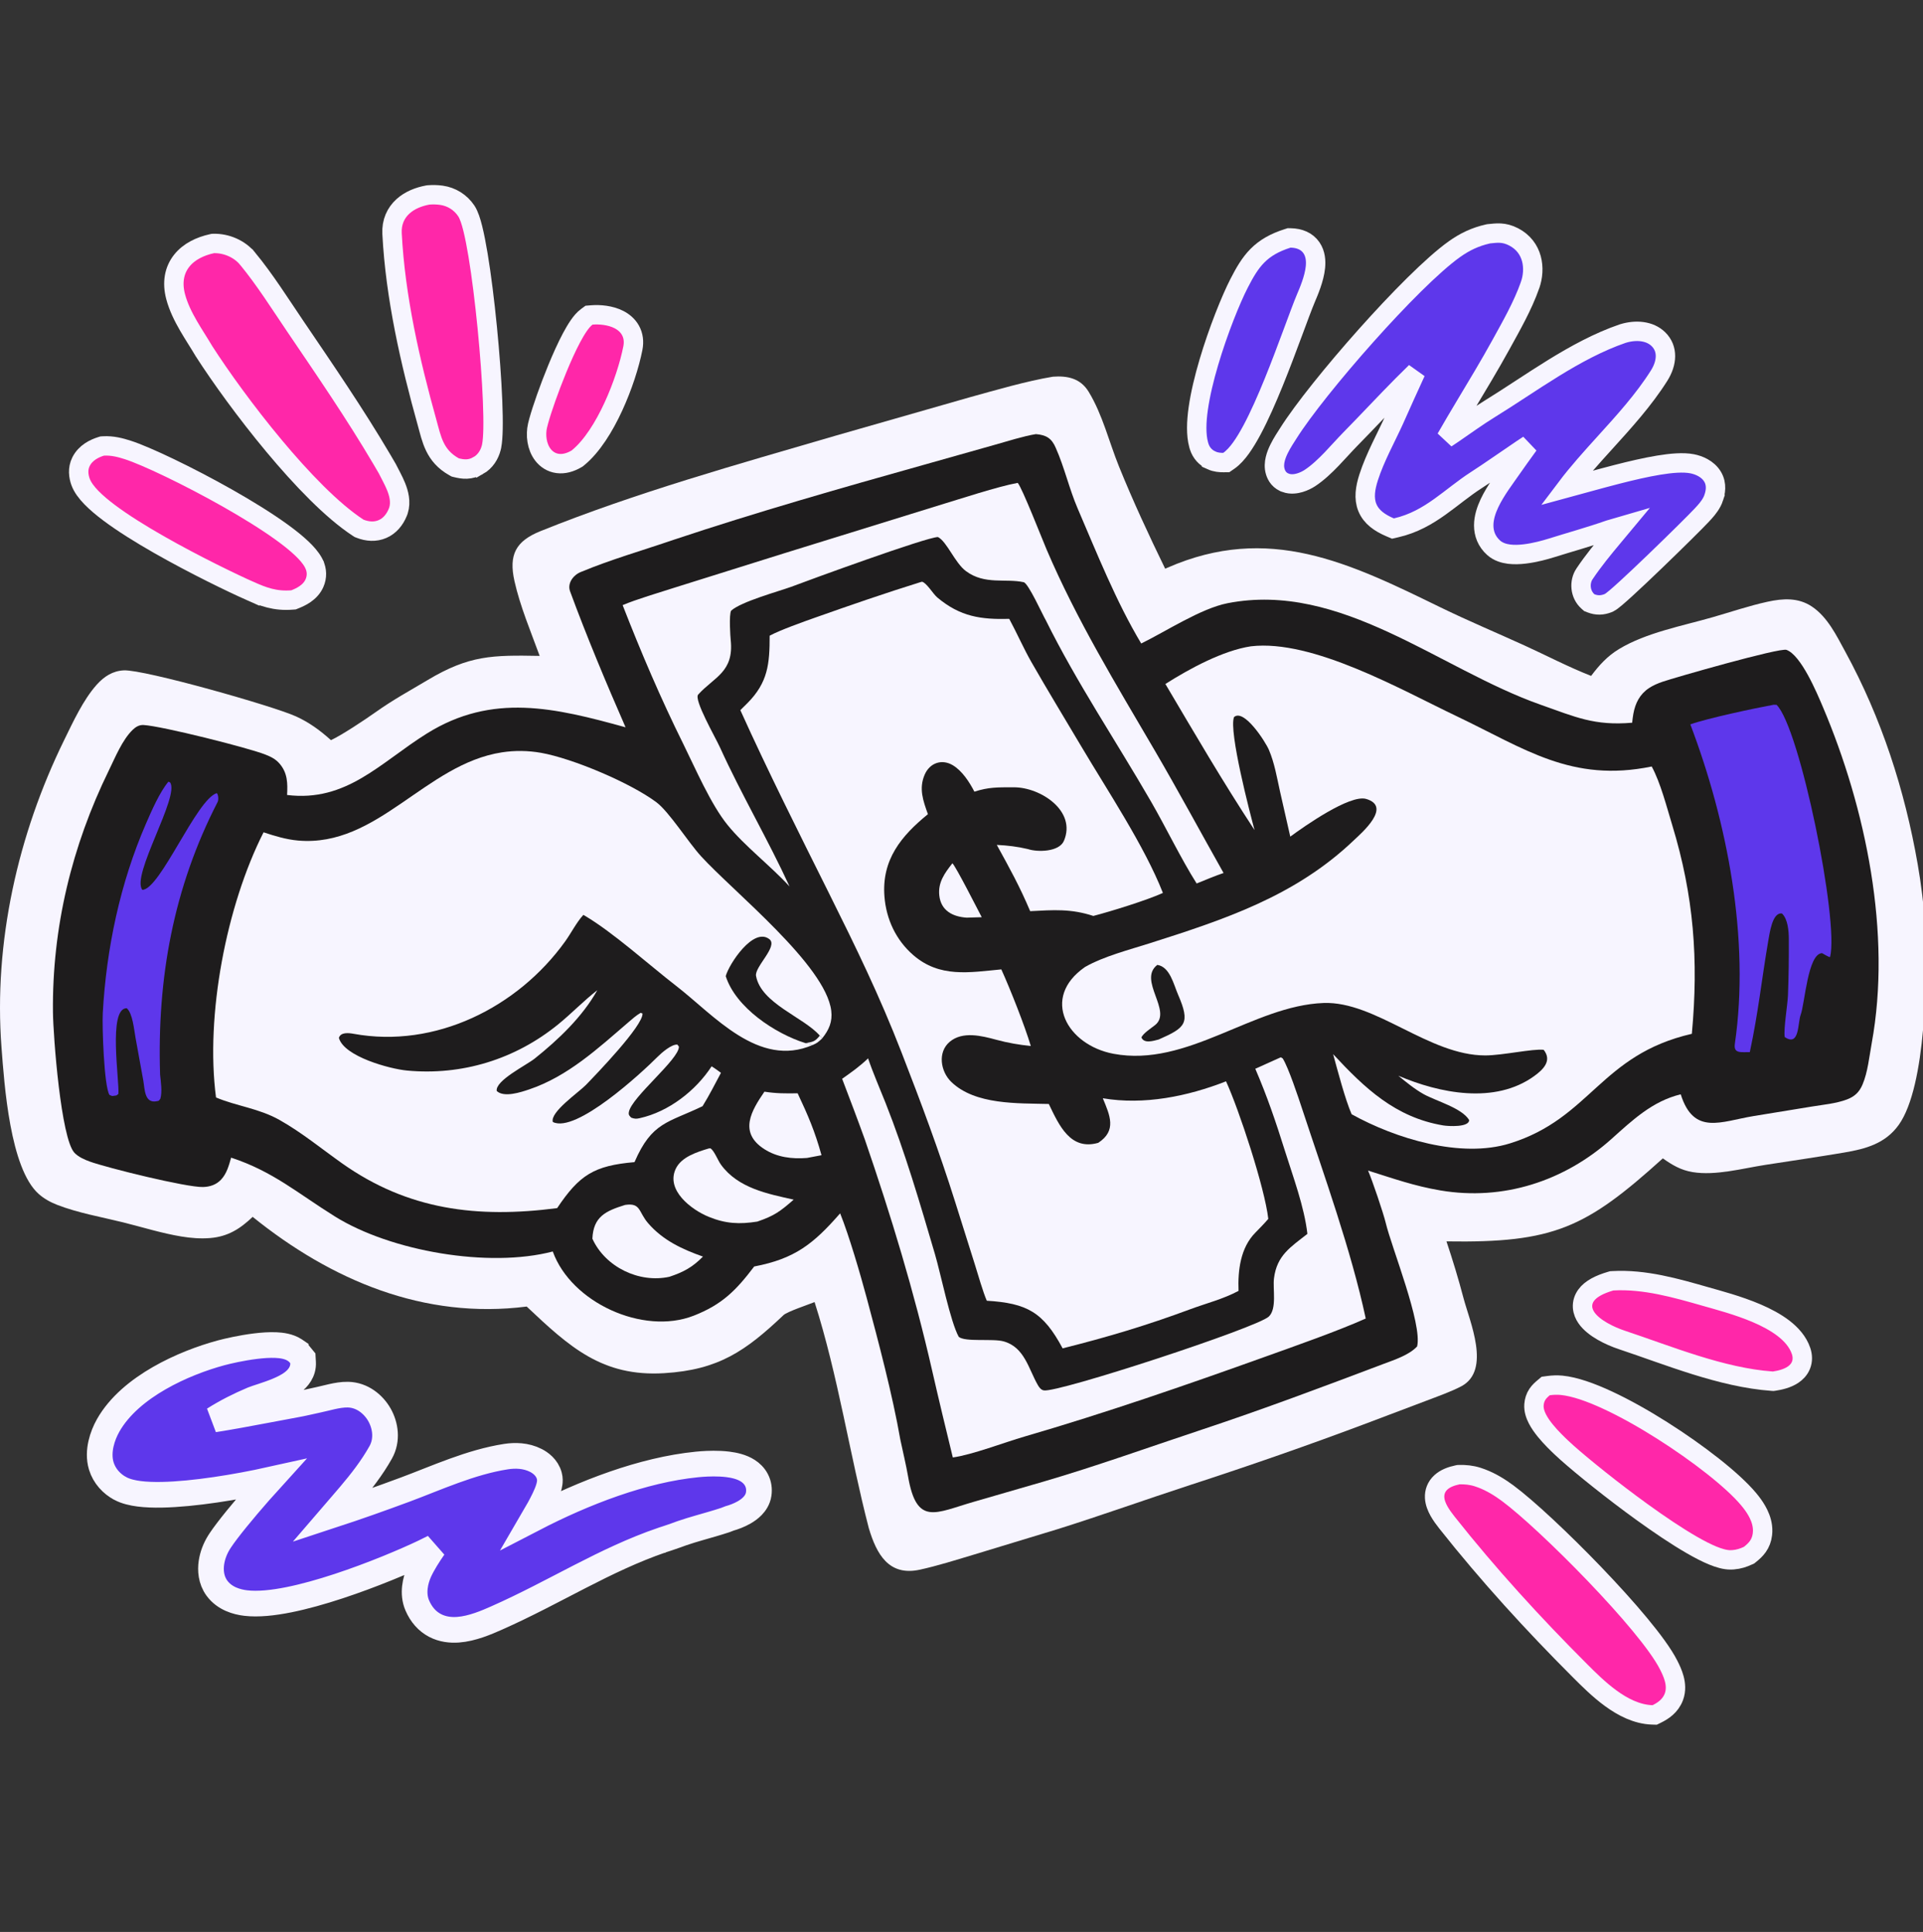<svg width="210" height="211" viewBox="0 0 210 211" fill="none" xmlns="http://www.w3.org/2000/svg">
<rect x="0" y="0" width="210" height="211" fill="#333333" stroke="none"/>
<g clip-path="url(#clip0_74_25145)">
<path d="M114.986 41.141C116.558 41.023 117.986 41.312 118.882 42.782C120.41 45.288 121.102 48.243 122.202 50.958C123.741 54.759 125.449 58.429 127.242 62.114L127.491 62.004C138.535 57.16 147.325 61.461 157.28 66.321C160.302 67.796 163.448 69.112 166.511 70.51C168.916 71.607 171.3 72.861 173.759 73.82C174.632 72.649 175.541 71.653 176.8 70.891C179.768 69.094 183.722 68.362 187.032 67.41C189.018 66.84 191 66.163 193.018 65.722C194.7 65.354 196.381 65.244 197.879 66.254C199.594 67.411 200.553 69.418 201.514 71.178C205.467 78.419 208.008 86.275 209.421 94.391C209.803 96.588 210.088 98.844 210.208 101.072C210.492 106.366 210.364 118.627 207.356 122.848C205.898 124.895 203.75 125.48 201.402 125.876C198.532 126.36 195.655 126.782 192.779 127.226C190.283 127.612 187.354 128.427 184.839 128.014C183.577 127.807 182.615 127.244 181.589 126.514C173.182 134.108 169.704 135.765 157.961 135.581C158.64 137.611 159.259 139.639 159.815 141.753C160.492 144.328 162.859 149.644 159.597 151.399C158.57 151.952 156.863 152.563 155.747 152.989L149.367 155.402C142.909 157.835 136.5 160.063 129.939 162.2C125.114 163.773 120.344 165.488 115.494 167.012L106.192 169.839C104.294 170.407 102.416 171.003 100.476 171.432C97.06 172.187 95.723 169.743 94.874 166.888C92.79 158.854 91.517 150.222 88.956 142.21C88.243 142.497 85.958 143.259 85.562 143.634C81.433 147.546 78.478 149.616 72.524 149.975C65.77 150.383 62.202 147.122 57.517 142.698C46.306 144.127 36.188 139.834 27.592 132.903C26.214 134.215 24.892 135.056 22.948 135.217C21.905 135.304 20.848 135.218 19.817 135.049C17.67 134.698 15.579 134.034 13.47 133.51C11.096 132.92 8.527 132.478 6.248 131.593C5.515 131.308 4.808 130.921 4.219 130.395C1.096 127.608 0.474 118.479 0.164 114.399C-0.708 102.928 1.953 91.139 7.001 80.842C7.976 78.851 9.081 76.444 10.554 74.79C11.352 73.895 12.305 73.268 13.529 73.215C15.761 73.118 29.822 77.101 32.327 78.245C33.767 78.903 34.971 79.779 36.139 80.837C37.29 80.315 39.888 78.584 40.987 77.803C42.974 76.393 44.71 75.463 46.703 74.272C51.249 71.555 53.777 71.542 58.934 71.635C57.972 69 56.797 66.212 56.184 63.475C55.538 60.588 56.317 59.099 59.029 58.007C69.516 53.782 80.484 50.731 91.326 47.562L105.822 43.412C108.66 42.628 112.137 41.609 114.986 41.141Z" fill="#F7F5FF"/>
<path d="M113.127 47.414C114.239 47.504 114.848 47.861 115.294 48.916C116.234 51.022 116.771 53.41 117.678 55.519C119.779 60.405 121.892 65.72 124.626 70.283C127.339 68.949 131.158 66.449 134.05 65.882C146.428 63.457 157.173 73.059 168.207 76.956C172.059 78.315 174.106 79.286 178.239 78.934C178.273 78.607 178.311 78.281 178.37 77.957C178.579 76.804 179.068 75.826 180.065 75.16C180.523 74.854 181.036 74.639 181.555 74.46C182.823 74.021 194.368 70.709 195.094 70.978C196.692 71.568 198.397 75.634 199.068 77.216C203.769 88.294 206.589 101.966 204.399 113.939C204.132 115.399 203.971 117.107 203.39 118.466C203.041 119.284 202.522 119.767 201.696 120.08C200.502 120.531 199.112 120.649 197.851 120.857L191.501 121.894C187.936 122.481 184.97 124.051 183.543 119.518C180.441 120.273 178.287 122.33 175.967 124.406C170.827 129.004 164.155 131.172 157.308 130.017C154.432 129.532 152.138 128.708 149.399 127.848C149.861 128.921 151.067 132.471 151.333 133.58C151.975 136.263 155.35 144.602 154.756 147.054C153.891 147.991 152.273 148.516 151.096 148.96C144.539 151.438 137.932 153.923 131.279 156.13C125.519 158.041 119.762 160.119 113.946 161.82L106.353 164.02C102.15 165.228 100.102 166.709 99.163 161.241C98.948 159.991 98.585 158.507 98.321 157.239C97.472 152.367 95.924 146.509 94.646 141.748C93.937 139.109 92.726 134.957 91.747 132.518C88.811 135.884 86.774 137.482 82.362 138.323C80.392 140.919 78.866 142.484 75.739 143.702C70.212 145.854 62.361 142.25 60.366 136.684C53.384 138.514 42.687 136.663 36.583 132.865C32.504 130.327 29.827 127.941 25.24 126.435C24.994 127.293 24.766 128.175 24.135 128.843C23.609 129.399 22.921 129.623 22.168 129.643C20.356 129.691 11.709 127.552 9.795 126.859C9.224 126.652 8.554 126.354 8.131 125.906C6.657 124.346 5.811 113.184 5.783 110.538C5.684 101.327 7.839 92.403 11.892 84.132C12.586 82.716 13.349 80.817 14.486 79.712C14.825 79.384 15.203 79.156 15.69 79.185C17.699 79.303 27.155 81.681 29 82.42C29.603 82.661 30.097 82.901 30.53 83.403C31.412 84.428 31.416 85.55 31.352 86.826C37.845 87.629 41.54 83.284 46.613 80.114C53.773 75.641 60.631 77.311 68.314 79.434C66.225 74.66 64.059 69.492 62.254 64.58C61.935 63.709 62.593 62.82 63.409 62.48C66.713 61.104 70.204 60.108 73.589 58.947C82.642 55.928 91.781 53.323 100.965 50.745L108.556 48.603C109.875 48.231 111.856 47.608 113.127 47.414Z" fill="#1E1C1D"/>
<path d="M136.615 70.587C143.361 69.802 153.009 75.335 159.109 78.24C166.473 81.747 171.616 85.516 180.374 83.715C181.34 85.494 182.013 88.14 182.61 90.098C184.974 97.855 185.502 104.82 184.757 112.91C174.738 115.218 173.745 122.124 164.895 124.877C159.54 126.543 152.42 124.368 147.605 121.695C146.897 120.078 146.07 116.909 145.583 115.132C149.04 118.857 152.387 122.038 157.603 122.916C158.162 123.01 160.453 123.142 160.435 122.324C159.631 121.002 156.831 120.258 155.472 119.502C154.508 118.966 153.552 118.183 152.701 117.487C157.206 119.409 163.245 120.635 167.54 117.527C168.54 116.803 169.515 115.845 168.576 114.658C167.412 114.52 164.068 115.269 162.212 115.272C156.031 115.281 150.226 109.333 144.536 109.544C136.823 109.831 129.675 116.609 121.598 115.091C116.544 114.142 113.598 108.997 118.496 105.607C120.531 104.447 123.332 103.729 125.508 103.036C133.728 100.42 141.462 97.875 147.867 91.753C148.64 91.015 152.058 88.096 149.192 87.259C147.414 86.739 142.407 90.269 140.903 91.376L139.784 86.446C139.442 84.906 139.189 83.354 138.569 81.896C138.188 80.999 135.844 77.357 134.76 78.319C134.163 79.863 136.513 88.846 137.003 90.663C133.413 85.184 130.589 80.319 127.265 74.703C129.901 73.028 133.562 71.043 136.615 70.587Z" fill="#F7F5FF"/>
<path d="M126.383 105.383C127.757 105.593 128.16 107.497 128.646 108.621C130.013 111.775 129.48 112.232 126.532 113.533C125.947 113.682 124.943 114.011 124.65 113.311C124.813 112.871 125.736 112.28 126.15 111.947C128.054 110.412 124.228 107.043 126.383 105.383Z" fill="#1E1C1D"/>
<path d="M28.782 90.902C30.014 91.31 31.256 91.688 32.555 91.802C41.245 92.561 46.442 83.456 54.817 82.169C56.228 81.952 57.666 81.973 59.072 82.22C62.517 82.825 68.847 85.499 71.684 87.623C73.065 88.657 75.151 91.975 76.553 93.512C80.097 97.397 90.156 105.409 90.775 110.381C90.924 111.58 90.533 112.475 89.796 113.393C89.346 113.805 89.293 113.886 88.75 114.128C82.844 116.7 77.963 110.864 73.857 107.69C70.905 105.408 66.966 101.84 63.856 100.008L63.706 99.921C62.954 100.739 62.372 101.909 61.715 102.823C56.543 110.028 47.534 114.539 38.616 112.909C38.055 112.807 37.201 112.716 37.009 113.357C37.567 115.396 42.574 116.745 44.433 116.921C50.451 117.489 56.268 115.692 60.951 111.882C62.426 110.682 63.73 109.313 65.23 108.146C63.599 111.059 60.983 113.542 58.392 115.614C57.474 116.348 54.056 118.019 54.247 119.157C55.038 119.903 56.88 119.289 57.785 118.984C62.01 117.56 65.294 114.511 68.607 111.664C69.058 111.276 69.444 110.924 69.958 110.621L70.164 110.692C70.258 112.006 65.049 117.396 63.99 118.49C63.197 119.31 60.033 121.47 60.374 122.541C62.887 123.818 70.081 117.16 71.788 115.445C72.248 114.983 73.323 114.042 73.969 114.087L74.14 114.308C74.174 115.696 68.95 119.837 68.675 121.459C68.62 121.783 68.735 121.863 68.938 122.072C69.325 122.202 69.467 122.212 69.865 122.123C73.017 121.424 75.97 119.134 77.711 116.462C78.053 116.666 78.406 116.935 78.733 117.171C78.089 118.38 77.441 119.655 76.723 120.816C72.944 122.64 71.192 122.523 69.29 126.925C64.863 127.308 63.265 128.331 60.843 131.948C52.142 133.077 44.551 132.164 37.319 127.031C35.042 125.415 32.976 123.707 30.548 122.332C28.279 121.048 25.828 120.809 23.59 119.863C22.415 110.914 24.714 98.921 28.782 90.902Z" fill="#F7F5FF"/>
<path d="M79.252 106.61C79.601 105.307 82.275 101.211 84.022 102.576C85.009 103.346 82.382 105.603 82.562 106.59C83.114 109.608 87.782 111.101 89.526 113.11L89.797 113.389C89.347 113.802 89.294 113.882 88.751 114.125C88.478 113.99 88.265 113.983 87.957 113.929C84.657 112.893 80.347 110.054 79.252 106.61Z" fill="#1E1C1D"/>
<path d="M89.526 113.109L89.797 113.388C89.347 113.801 89.294 113.882 88.751 114.124C88.478 113.99 88.265 113.983 87.957 113.929C88.784 113.794 89.007 113.757 89.526 113.109Z" fill="#F7F5FF"/>
<path d="M100.514 63.581L100.692 63.535C101.196 63.659 101.887 64.859 102.356 65.253C104.876 67.375 107.159 67.669 110.214 67.592C111.034 69.11 111.799 70.853 112.638 72.32C114.392 75.387 116.256 78.441 118.056 81.48C120.926 86.326 124.974 92.378 126.994 97.524C125.258 98.318 121.3 99.542 119.397 100.037C116.926 99.228 115.042 99.386 112.5 99.515C111.336 96.772 110.282 94.879 108.855 92.278C110.027 92.335 111.085 92.459 112.249 92.733C113.295 93.085 115.664 93.055 116.184 91.836C117.583 88.559 113.62 85.985 110.73 85.987C108.908 85.988 107.972 85.962 106.407 86.465C105.875 85.422 105.065 84.176 104.039 83.57C102.849 82.866 101.54 83.321 100.985 84.591C100.317 86.121 100.809 87.455 101.333 88.924C98.421 91.293 96.265 93.899 96.586 97.932C96.784 100.41 97.849 102.684 99.743 104.322C102.621 106.809 105.844 106.208 109.349 105.874C110.35 108.09 111.894 111.995 112.569 114.24C111.288 114.113 110.07 113.903 108.813 113.563C107.22 113.132 105.126 112.594 103.713 113.782C102.369 114.911 102.705 117.027 103.888 118.168C106.5 120.688 111.134 120.485 114.535 120.574C115.659 122.918 116.89 125.687 119.936 124.815C121.974 123.476 121.21 121.829 120.432 119.949C124.927 120.714 129.703 119.741 133.888 118.1C135.312 121.203 138.123 129.748 138.503 133.123C138.138 133.557 137.498 134.215 137.085 134.634C135.464 136.279 135.167 138.737 135.255 140.986C133.559 141.892 131.72 142.344 129.937 143.007C125.257 144.747 120.873 146.057 116.042 147.263C113.923 143.296 112.136 142.331 107.762 142.062C107.354 141.135 106.784 139.142 106.463 138.115L104.311 131.282C102.532 125.637 100.586 120.443 98.449 114.937C96.047 108.747 93.47 103.461 90.525 97.549C87.24 90.957 83.876 84.267 80.848 77.561L81.599 76.817C83.876 74.538 84.052 72.494 84.05 69.428C85.216 68.803 87.714 67.916 89.064 67.439C92.83 66.105 96.701 64.768 100.514 63.581Z" fill="#F7F5FF"/>
<path d="M139.873 115.473L140.08 115.601C140.707 116.598 141.775 119.822 142.207 121.133C144.603 128.408 147.554 136.556 149.145 144.007C145.996 145.409 141.417 147.012 138.142 148.187C129.528 151.277 120.688 154.335 111.901 156.891C109.682 157.536 106.149 158.895 104.051 159.18C103.283 156.022 102.514 152.849 101.792 149.681C99.833 141.09 97.304 132.764 94.438 124.435C93.637 122.214 92.806 120.028 91.965 117.823C93.027 117.075 93.857 116.492 94.798 115.593C95.339 117.187 96.081 118.88 96.706 120.458C98.849 125.871 100.46 131.401 102.1 136.972C102.731 139.115 103.797 144.407 104.703 146.009C105.418 146.596 108.395 146.171 109.589 146.499C111.891 147.129 112.319 149.513 113.339 151.277C113.489 151.536 113.677 151.796 113.985 151.855C115.489 152.146 137.296 144.997 138.559 143.793C139.466 142.929 138.979 140.791 139.125 139.617C139.438 137.098 140.953 136.194 142.774 134.761C142.434 131.803 141.22 128.558 140.33 125.724C139.335 122.552 138.401 119.79 137.083 116.728L139.873 115.473Z" fill="#F7F5FF"/>
<path d="M111.136 52.738C111.589 53.196 113.846 58.97 114.298 60.028C117.591 67.727 121.868 74.72 126.082 81.931C128.654 86.332 131.106 90.887 133.619 95.347C132.778 95.615 131.533 96.155 130.679 96.492C128.975 93.8 127.339 90.389 125.691 87.536C121.872 80.924 117.593 74.58 114.209 67.745C113.861 67.165 112.307 63.703 111.791 63.588C109.833 63.151 107.539 63.904 105.487 62.377C104.271 61.472 103.402 59.138 102.423 58.652C101.066 58.702 88.458 63.31 86.386 64.097C85.013 64.594 80.943 65.706 79.84 66.697C79.597 67.177 79.756 69.529 79.796 69.903C80.168 73.416 77.983 73.935 76.245 75.859C75.745 76.413 78.121 80.518 78.631 81.643C80.939 86.732 83.88 91.714 86.222 96.819C84.075 94.49 81.34 92.426 79.448 90.095C77.611 87.831 75.915 83.873 74.609 81.235C72.125 76.222 70.025 71.295 67.994 66.091C69.466 65.464 72.022 64.709 73.626 64.193L85.556 60.453L102.554 55.186C104.897 54.48 108.905 53.151 111.136 52.738Z" fill="#F7F5FF"/>
<path d="M193.698 76.969L194.01 76.981C196.555 79.473 200.838 100.6 199.856 104.504L199.71 104.532L199.853 104.536C199.567 104.471 199.26 104.248 198.978 104.102C197.411 104.142 197.099 109.624 196.64 110.836C196.309 111.711 196.534 114.373 194.898 113.263C194.764 112.342 195.209 109.791 195.253 108.699C195.334 106.661 195.356 104.598 195.346 102.557C195.342 101.683 195.245 100.39 194.602 99.77C193.52 99.602 193.248 102.017 193.097 102.782C192.361 107.099 192.027 110.511 191.087 114.911C190.155 114.89 189.292 115.116 189.454 113.999C191.114 102.586 188.642 89.779 184.592 79.114C186.502 78.437 191.575 77.36 193.698 76.969Z" fill="#5E37EB"/>
<path d="M18.393 85.371L18.573 85.456C19.664 86.937 14.284 95.623 15.545 97.189C17.493 97.158 21.451 87.291 23.68 86.62C23.855 86.834 23.881 87.367 23.767 87.588C18.945 96.952 17.141 106.827 17.483 117.359C17.562 118.183 17.735 119.243 17.507 120.015C17.288 120.259 17.432 120.207 17.137 120.269C15.768 120.558 15.814 118.949 15.65 118.021L14.8 113.343C14.641 112.469 14.484 110.649 13.839 110.115C11.767 110.093 13.071 118.151 12.926 119.482L12.716 119.641C12.234 119.698 12.323 119.761 11.953 119.583C11.355 118.617 11.145 112.085 11.223 110.661C11.608 103.62 13.126 96.419 15.949 89.939C16.561 88.532 17.438 86.518 18.393 85.371Z" fill="#5E37EB"/>
<path d="M77.408 125.43L77.593 125.418C78.01 125.703 78.39 126.728 78.727 127.194C80.601 129.784 83.882 130.396 86.674 131.021C85.181 132.324 84.553 132.785 82.702 133.419C80.772 133.723 79.258 133.665 77.375 132.89C75.519 132.127 72.701 130.01 73.787 127.667C74.391 126.363 76.096 125.824 77.408 125.43Z" fill="#F7F5FF"/>
<path d="M68.265 131.599C70.003 131.341 69.702 132.354 70.781 133.6C72.396 135.465 74.489 136.437 76.766 137.242C75.606 138.417 74.644 138.93 73.104 139.446C69.799 140.174 66.095 138.384 64.691 135.287C64.796 132.87 66.154 132.256 68.265 131.599Z" fill="#F7F5FF"/>
<path d="M83.479 119.23C84.779 119.436 85.793 119.426 87.105 119.407C88.25 121.836 88.993 123.571 89.711 126.168L88.13 126.468C86.499 126.601 84.861 126.399 83.47 125.507C80.613 123.674 82.076 121.279 83.479 119.23Z" fill="#F7F5FF"/>
<path d="M104.007 94.285C104.389 94.64 106.789 99.377 107.209 100.174L105.569 100.224C104.058 100.125 102.757 99.473 102.575 97.802C102.419 96.364 103.168 95.352 104.007 94.285Z" fill="#F7F5FF"/>
<path d="M162.623 25.529C163.403 25.456 164.213 25.308 165.301 25.874C167.426 26.981 167.729 29.328 167.089 31.143V31.144C166.281 33.431 165.034 35.596 163.937 37.594C162.668 39.904 161.302 42.154 159.969 44.383C159.273 45.547 158.584 46.706 157.918 47.874C158.165 47.71 158.415 47.545 158.665 47.374C159.964 46.485 161.335 45.489 162.681 44.66C163.799 43.972 164.931 43.231 166.093 42.473C167.25 41.717 168.436 40.944 169.64 40.202C172.045 38.721 174.569 37.34 177.207 36.435L177.224 36.43L177.241 36.425C178.637 35.998 180.154 36.113 181.107 37.046C182.171 38.087 182.064 39.63 181.183 41.026C179.504 43.686 177.339 46.062 175.256 48.36C173.76 50.01 172.305 51.622 171.033 53.309C172.649 52.871 174.575 52.322 176.548 51.815C178.134 51.408 179.727 51.036 181.129 50.805C182.493 50.58 183.814 50.462 184.789 50.653C185.472 50.787 186.494 51.167 187.031 52.081C187.529 52.928 187.324 53.821 187.15 54.346L187.151 54.347C186.941 54.983 186.507 55.526 186.154 55.92L185.841 56.261C185.291 56.86 182.968 59.16 180.726 61.317C179.598 62.402 178.479 63.463 177.596 64.27C177.155 64.673 176.766 65.02 176.462 65.277C176.311 65.405 176.17 65.518 176.05 65.608C175.991 65.653 175.87 65.744 175.727 65.819L175.576 65.887C175.311 65.985 175.015 66.064 174.684 66.07C174.346 66.076 174.035 66.007 173.737 65.892L173.559 65.822L173.416 65.695C172.523 64.903 172.445 63.555 173.039 62.669L173.04 62.668C173.998 61.241 175.1 59.899 176.184 58.603C176.506 58.218 176.824 57.834 177.14 57.455C176.6 57.612 176.11 57.753 175.748 57.863C173.667 58.593 171.427 59.214 169.4 59.85C168.751 60.053 167.634 60.367 166.516 60.5C165.957 60.567 165.357 60.594 164.793 60.523C164.241 60.452 163.614 60.273 163.119 59.832C162.342 59.14 162.028 58.267 162.029 57.377C162.03 56.534 162.31 55.7 162.651 54.971C163.321 53.541 164.45 52.095 164.952 51.352L164.956 51.347L164.961 51.34C165.609 50.411 166.267 49.494 166.929 48.584C166.706 48.731 166.481 48.877 166.257 49.027C164.516 50.197 162.702 51.484 161.208 52.445C160.52 52.888 159.873 53.368 159.22 53.865C158.577 54.355 157.911 54.876 157.235 55.357C155.868 56.331 154.355 57.218 152.45 57.65L152.115 57.727L151.799 57.592C150.681 57.113 149.749 56.478 149.323 55.437C148.909 54.422 149.091 53.295 149.461 52.137C150.159 49.95 151.43 47.683 152.282 45.781C153.046 44.076 153.813 42.35 154.61 40.631C152.641 42.534 150.747 44.56 148.817 46.565L147.446 47.976C147.14 48.288 146.822 48.632 146.483 48.999C146.149 49.362 145.795 49.749 145.433 50.126C144.714 50.874 143.913 51.64 143.052 52.208C142.761 52.399 142.369 52.598 141.947 52.723C141.552 52.84 140.971 52.94 140.4 52.735L140.399 52.734C140.12 52.634 139.858 52.473 139.646 52.227C139.444 51.99 139.336 51.734 139.271 51.523C139.119 51.034 139.166 50.547 139.259 50.153C139.353 49.752 139.514 49.361 139.684 49.018C140.016 48.342 140.465 47.679 140.687 47.327C142.278 44.801 145.661 40.599 149.182 36.652C152.691 32.718 156.454 28.906 158.822 27.22C159.962 26.408 161.09 25.867 162.488 25.551L162.556 25.536L162.623 25.529Z" fill="#5E37EB" stroke="#F7F5FF" stroke-width="2.119"/>
<path d="M23.355 26.59C24.704 26.566 26.143 27.159 27.04 28.251H27.041C28.951 30.577 30.594 33.198 32.217 35.591C35.446 40.353 38.742 45.153 41.694 50.159L42.28 51.163L42.301 51.197L42.318 51.233C42.501 51.613 42.98 52.456 43.265 53.169C43.538 53.856 43.814 54.817 43.514 55.757L43.445 55.944C43.114 56.76 42.566 57.435 41.775 57.779C40.983 58.124 40.119 58.06 39.309 57.741L39.208 57.701L39.116 57.643C36.267 55.781 32.935 52.308 29.914 48.685C26.874 45.04 24.07 41.147 22.277 38.356L22.267 38.339L22.257 38.322C22.005 37.895 21.73 37.458 21.441 36.996C21.156 36.539 20.858 36.06 20.575 35.57C20.012 34.596 19.477 33.527 19.179 32.395C18.775 30.865 19.018 29.514 19.849 28.47C20.643 27.471 21.863 26.896 23.148 26.614L23.25 26.592L23.355 26.59Z" fill="#FF27A9" stroke="#F7F5FF" stroke-width="2.119"/>
<path d="M159.359 161.057C160.004 161.039 160.671 161.1 161.345 161.312L161.802 161.471C162.855 161.87 163.801 162.461 164.639 163.08C166.769 164.656 170.596 168.235 174.138 171.926C175.916 173.78 177.641 175.68 179.062 177.396C180.467 179.091 181.629 180.667 182.229 181.858C182.425 182.246 182.679 182.771 182.831 183.335C182.983 183.901 183.061 184.607 182.796 185.32C182.417 186.342 181.588 186.865 180.936 187.187L180.697 187.304L180.433 187.296C178.742 187.241 177.195 186.425 175.902 185.482C174.6 184.533 173.432 183.361 172.518 182.446C167.407 177.338 162.515 171.978 158.019 166.3C157.71 165.91 157.397 165.485 157.154 165.054C156.919 164.635 156.697 164.123 156.668 163.571C156.636 162.96 156.847 162.361 157.357 161.896C157.819 161.475 158.455 161.228 159.172 161.078L159.265 161.06L159.359 161.057Z" fill="#FF27A9" stroke="#F7F5FF" stroke-width="2.119"/>
<path d="M46.821 21.287C47.263 21.255 47.74 21.261 48.205 21.327C49.316 21.484 50.29 22.095 50.916 23.027C51.216 23.475 51.441 24.201 51.626 24.944C51.825 25.743 52.02 26.743 52.207 27.867C52.581 30.12 52.93 32.934 53.209 35.76C53.488 38.586 53.698 41.441 53.792 43.778C53.839 44.946 53.858 45.995 53.84 46.852C53.825 47.573 53.784 48.23 53.69 48.714L53.645 48.91C53.457 49.645 53.011 50.41 52.212 50.858L52.211 50.857C51.8 51.088 51.392 51.21 50.957 51.227C50.55 51.243 50.173 51.164 49.853 51.087L49.713 51.053L49.586 50.982C47.428 49.775 47.137 47.938 46.642 46.165C44.798 39.565 43.17 32.452 42.813 25.505C42.749 24.255 43.22 23.25 44.008 22.535C44.761 21.852 45.748 21.478 46.706 21.302L46.763 21.292L46.821 21.287Z" fill="#FF27A9" stroke="#F7F5FF" stroke-width="2.119"/>
<path d="M169.104 151.334C169.564 151.273 170.037 151.251 170.534 151.299C171.954 151.436 173.734 152.071 175.586 152.933C177.463 153.806 179.508 154.958 181.486 156.209C185.41 158.69 189.213 161.651 190.938 163.712L191.223 164.063C191.511 164.436 191.803 164.867 192.033 165.339C192.302 165.891 192.509 166.547 192.488 167.262L192.465 167.571C192.402 168.088 192.234 168.523 191.963 168.907C191.708 169.268 191.39 169.543 191.104 169.771L191.006 169.85L190.891 169.902C190.383 170.138 189.882 170.305 189.278 170.353L189.013 170.365C188.398 170.377 187.704 170.164 187.044 169.894C186.354 169.611 185.577 169.21 184.756 168.737C183.111 167.791 181.208 166.507 179.339 165.157C176.074 162.799 172.835 160.18 171.152 158.684L170.531 158.115C170.13 157.734 169.387 157.028 168.756 156.251C168.44 155.863 168.128 155.426 167.897 154.979C167.677 154.55 167.471 153.996 167.518 153.407C167.552 152.982 167.674 152.609 167.897 152.274C168.101 151.97 168.361 151.742 168.562 151.573L168.798 151.375L169.104 151.334Z" fill="#FF27A9" stroke="#F7F5FF" stroke-width="2.119"/>
<path d="M11.283 48.708C12.277 48.648 13.177 48.895 13.94 49.139C15.937 49.778 20.567 51.981 24.85 54.406C27.003 55.626 29.106 56.923 30.777 58.133C31.612 58.737 32.357 59.333 32.951 59.898C33.456 60.376 33.909 60.886 34.2 61.405L34.315 61.628L34.315 61.629C34.618 62.282 34.643 62.999 34.344 63.685C33.877 64.754 32.782 65.226 32.207 65.456L32.058 65.516L31.898 65.528C30.035 65.677 28.737 65.177 27.284 64.532V64.533C25.5 63.741 21.273 61.713 17.339 59.467C15.373 58.345 13.455 57.154 11.944 56.024C11.19 55.46 10.517 54.895 9.984 54.348C9.469 53.818 9.008 53.227 8.787 52.602C8.586 52.03 8.452 51.212 8.849 50.423C9.349 49.427 10.324 48.977 11.028 48.755L11.153 48.716L11.283 48.708Z" fill="#FF27A9" stroke="#F7F5FF" stroke-width="2.119"/>
<path d="M140.952 25.987C141.901 26.006 142.72 26.333 143.219 27.064C143.675 27.733 143.714 28.531 143.651 29.171C143.527 30.449 142.904 31.872 142.61 32.569C142.264 33.391 141.765 34.748 141.152 36.398C140.546 38.032 139.837 39.925 139.086 41.773C138.336 43.618 137.533 45.444 136.735 46.938C136.336 47.684 135.928 48.367 135.519 48.935C135.118 49.489 134.671 49.998 134.179 50.335L133.912 50.518L133.589 50.52C133.246 50.522 132.776 50.495 132.307 50.284V50.283C131.657 49.992 131.187 49.47 130.964 48.795L130.899 48.578C130.597 47.474 130.651 46.061 130.854 44.626C131.076 43.055 131.501 41.297 132.011 39.571C133.028 36.127 134.417 32.693 135.314 30.944C135.918 29.769 136.497 28.753 137.314 27.929C138.156 27.08 139.186 26.493 140.607 26.038L140.775 25.984L140.952 25.987Z" fill="#5E37EB" stroke="#F7F5FF" stroke-width="2.119"/>
<path d="M176.125 139.884C179.595 139.688 183.031 140.679 186.3 141.616C187.568 141.98 189.819 142.564 191.863 143.442C192.889 143.883 193.909 144.418 194.756 145.067C195.596 145.712 196.341 146.528 196.686 147.556C196.859 148.072 196.874 148.605 196.676 149.104C196.484 149.586 196.137 149.921 195.799 150.146C195.155 150.577 194.33 150.755 193.754 150.84L193.64 150.856L193.524 150.849C187.976 150.454 182.123 148.01 177.149 146.358C176.434 146.121 175.669 145.793 174.993 145.403C174.34 145.027 173.668 144.535 173.25 143.931C173.034 143.618 172.85 143.225 172.821 142.768C172.792 142.29 172.938 141.839 173.221 141.453C173.737 140.748 174.691 140.276 175.886 139.925L176.003 139.891L176.125 139.884Z" fill="#FF27A9" stroke="#F7F5FF" stroke-width="2.119"/>
<path d="M64.624 34.398C65.495 34.329 66.651 34.425 67.588 34.903C68.07 35.15 68.546 35.526 68.853 36.084C69.169 36.657 69.251 37.32 69.112 38.025C68.756 39.835 67.999 42.207 66.981 44.414C65.977 46.593 64.651 48.759 63.092 50.023L63.029 50.074L62.96 50.115C62.286 50.51 61.588 50.708 60.906 50.62C60.205 50.529 59.664 50.154 59.296 49.679C58.606 48.788 58.469 47.506 58.698 46.497L58.826 45.993C59.188 44.676 59.976 42.42 60.848 40.3C61.349 39.08 61.891 37.874 62.414 36.891C62.675 36.4 62.941 35.949 63.201 35.572C63.449 35.214 63.744 34.848 64.081 34.601L64.324 34.423L64.624 34.398Z" fill="#FF27A9" stroke="#F7F5FF" stroke-width="2.119"/>
<path d="M17.384 150.522C19.621 149.234 22.081 148.311 24.152 147.752C24.868 147.559 26.377 147.213 27.879 147.027C28.628 146.934 29.421 146.875 30.134 146.907C30.731 146.934 31.535 147.03 32.174 147.442L32.3 147.528L32.3 147.529C32.396 147.6 32.505 147.687 32.617 147.805C32.667 147.858 32.705 147.906 32.728 147.934C32.769 147.983 32.752 147.963 32.782 148L33.071 148.353L33.097 148.807C33.157 149.836 32.506 150.539 32.035 150.917C31.534 151.319 30.91 151.627 30.353 151.861C29.78 152.102 29.181 152.306 28.687 152.469C28.15 152.646 27.805 152.756 27.605 152.839C26.13 153.459 24.693 154.184 23.358 155.031C25.165 154.746 26.972 154.41 28.797 154.065L32.261 153.417L32.273 153.415C33.126 153.267 33.885 153.069 34.839 152.869C35.022 152.831 35.228 152.782 35.47 152.722C35.704 152.665 35.969 152.599 36.236 152.54C36.75 152.426 37.389 152.306 37.993 152.319C39.57 152.352 40.794 153.388 41.44 154.527C42.087 155.669 42.346 157.251 41.571 158.631C40.612 160.34 39.421 161.855 38.225 163.269C37.577 164.036 36.945 164.756 36.33 165.471C38.998 164.595 41.656 163.651 44.285 162.675C47.61 161.439 51.383 159.689 55.258 159.088C56.22 158.939 57.42 158.942 58.529 159.509L58.528 159.509C58.967 159.733 59.735 160.245 59.986 161.183C60.071 161.498 60.053 161.789 60.028 161.979C60.001 162.184 59.95 162.383 59.895 162.559C59.786 162.912 59.622 163.298 59.441 163.678C59.124 164.344 58.698 165.112 58.251 165.876C63.774 163.016 70.193 160.533 76.109 159.945L76.631 159.899C77.317 159.849 78.434 159.804 79.484 159.935C80.164 160.02 80.995 160.198 81.667 160.63C82.021 160.858 82.378 161.186 82.616 161.651C82.861 162.13 82.93 162.655 82.853 163.179C82.767 163.765 82.453 164.202 82.175 164.489C81.893 164.781 81.562 165.008 81.266 165.178C80.72 165.493 80.116 165.712 79.672 165.836L79.247 166L79.216 166.012L79.184 166.023C78.254 166.33 77.305 166.592 76.421 166.848C75.745 167.043 75.095 167.237 74.464 167.455L73.838 167.683C73.661 167.751 73.257 167.887 72.94 167.992C72.772 168.047 72.613 168.099 72.496 168.137C72.438 168.156 72.39 168.172 72.357 168.183C72.34 168.188 72.327 168.193 72.318 168.196C72.314 168.197 72.31 168.198 72.308 168.199L72.306 168.199C69.156 169.28 66.253 170.688 63.316 172.195C60.395 173.694 57.405 175.311 54.206 176.725C53.158 177.188 51.566 177.883 50.02 177.994C49.219 178.051 48.334 177.961 47.507 177.528C46.658 177.084 46.002 176.347 45.571 175.348C45 174.026 45.377 172.583 45.762 171.701L45.767 171.688L45.773 171.675C46.201 170.745 46.785 169.839 47.371 168.994C47.067 169.151 46.76 169.306 46.449 169.455L46.448 169.456C44.273 170.497 40.642 172.031 36.967 173.24C35.128 173.845 33.255 174.376 31.532 174.721C29.835 175.061 28.18 175.244 26.82 175.08C25.879 174.967 24.534 174.609 23.687 173.453C23.023 172.546 22.972 171.469 23.088 170.676C23.206 169.859 23.513 169.107 23.913 168.458L24.056 168.236C24.836 167.058 26.598 164.915 28.332 162.941C28.73 162.488 29.132 162.038 29.527 161.603C27.711 162.006 25.606 162.406 23.528 162.71C21.488 163.009 19.429 163.223 17.661 163.255C16.777 163.271 15.939 163.243 15.197 163.148C14.476 163.056 13.749 162.891 13.147 162.575L13.146 162.574C12.214 162.085 11.4 161.222 11.062 160.111C10.807 159.273 10.867 158.411 11.03 157.686C11.195 156.95 11.488 156.254 11.808 155.687C13.041 153.505 15.166 151.798 17.384 150.522Z" fill="#5E37EB" stroke="#F7F5FF" stroke-width="2.804"/>
</g>
<defs>
<clipPath id="clip0_74_25145">
<rect width="210" height="210" fill="white" transform="translate(0 0.434)"/>
</clipPath>
</defs>
</svg>
